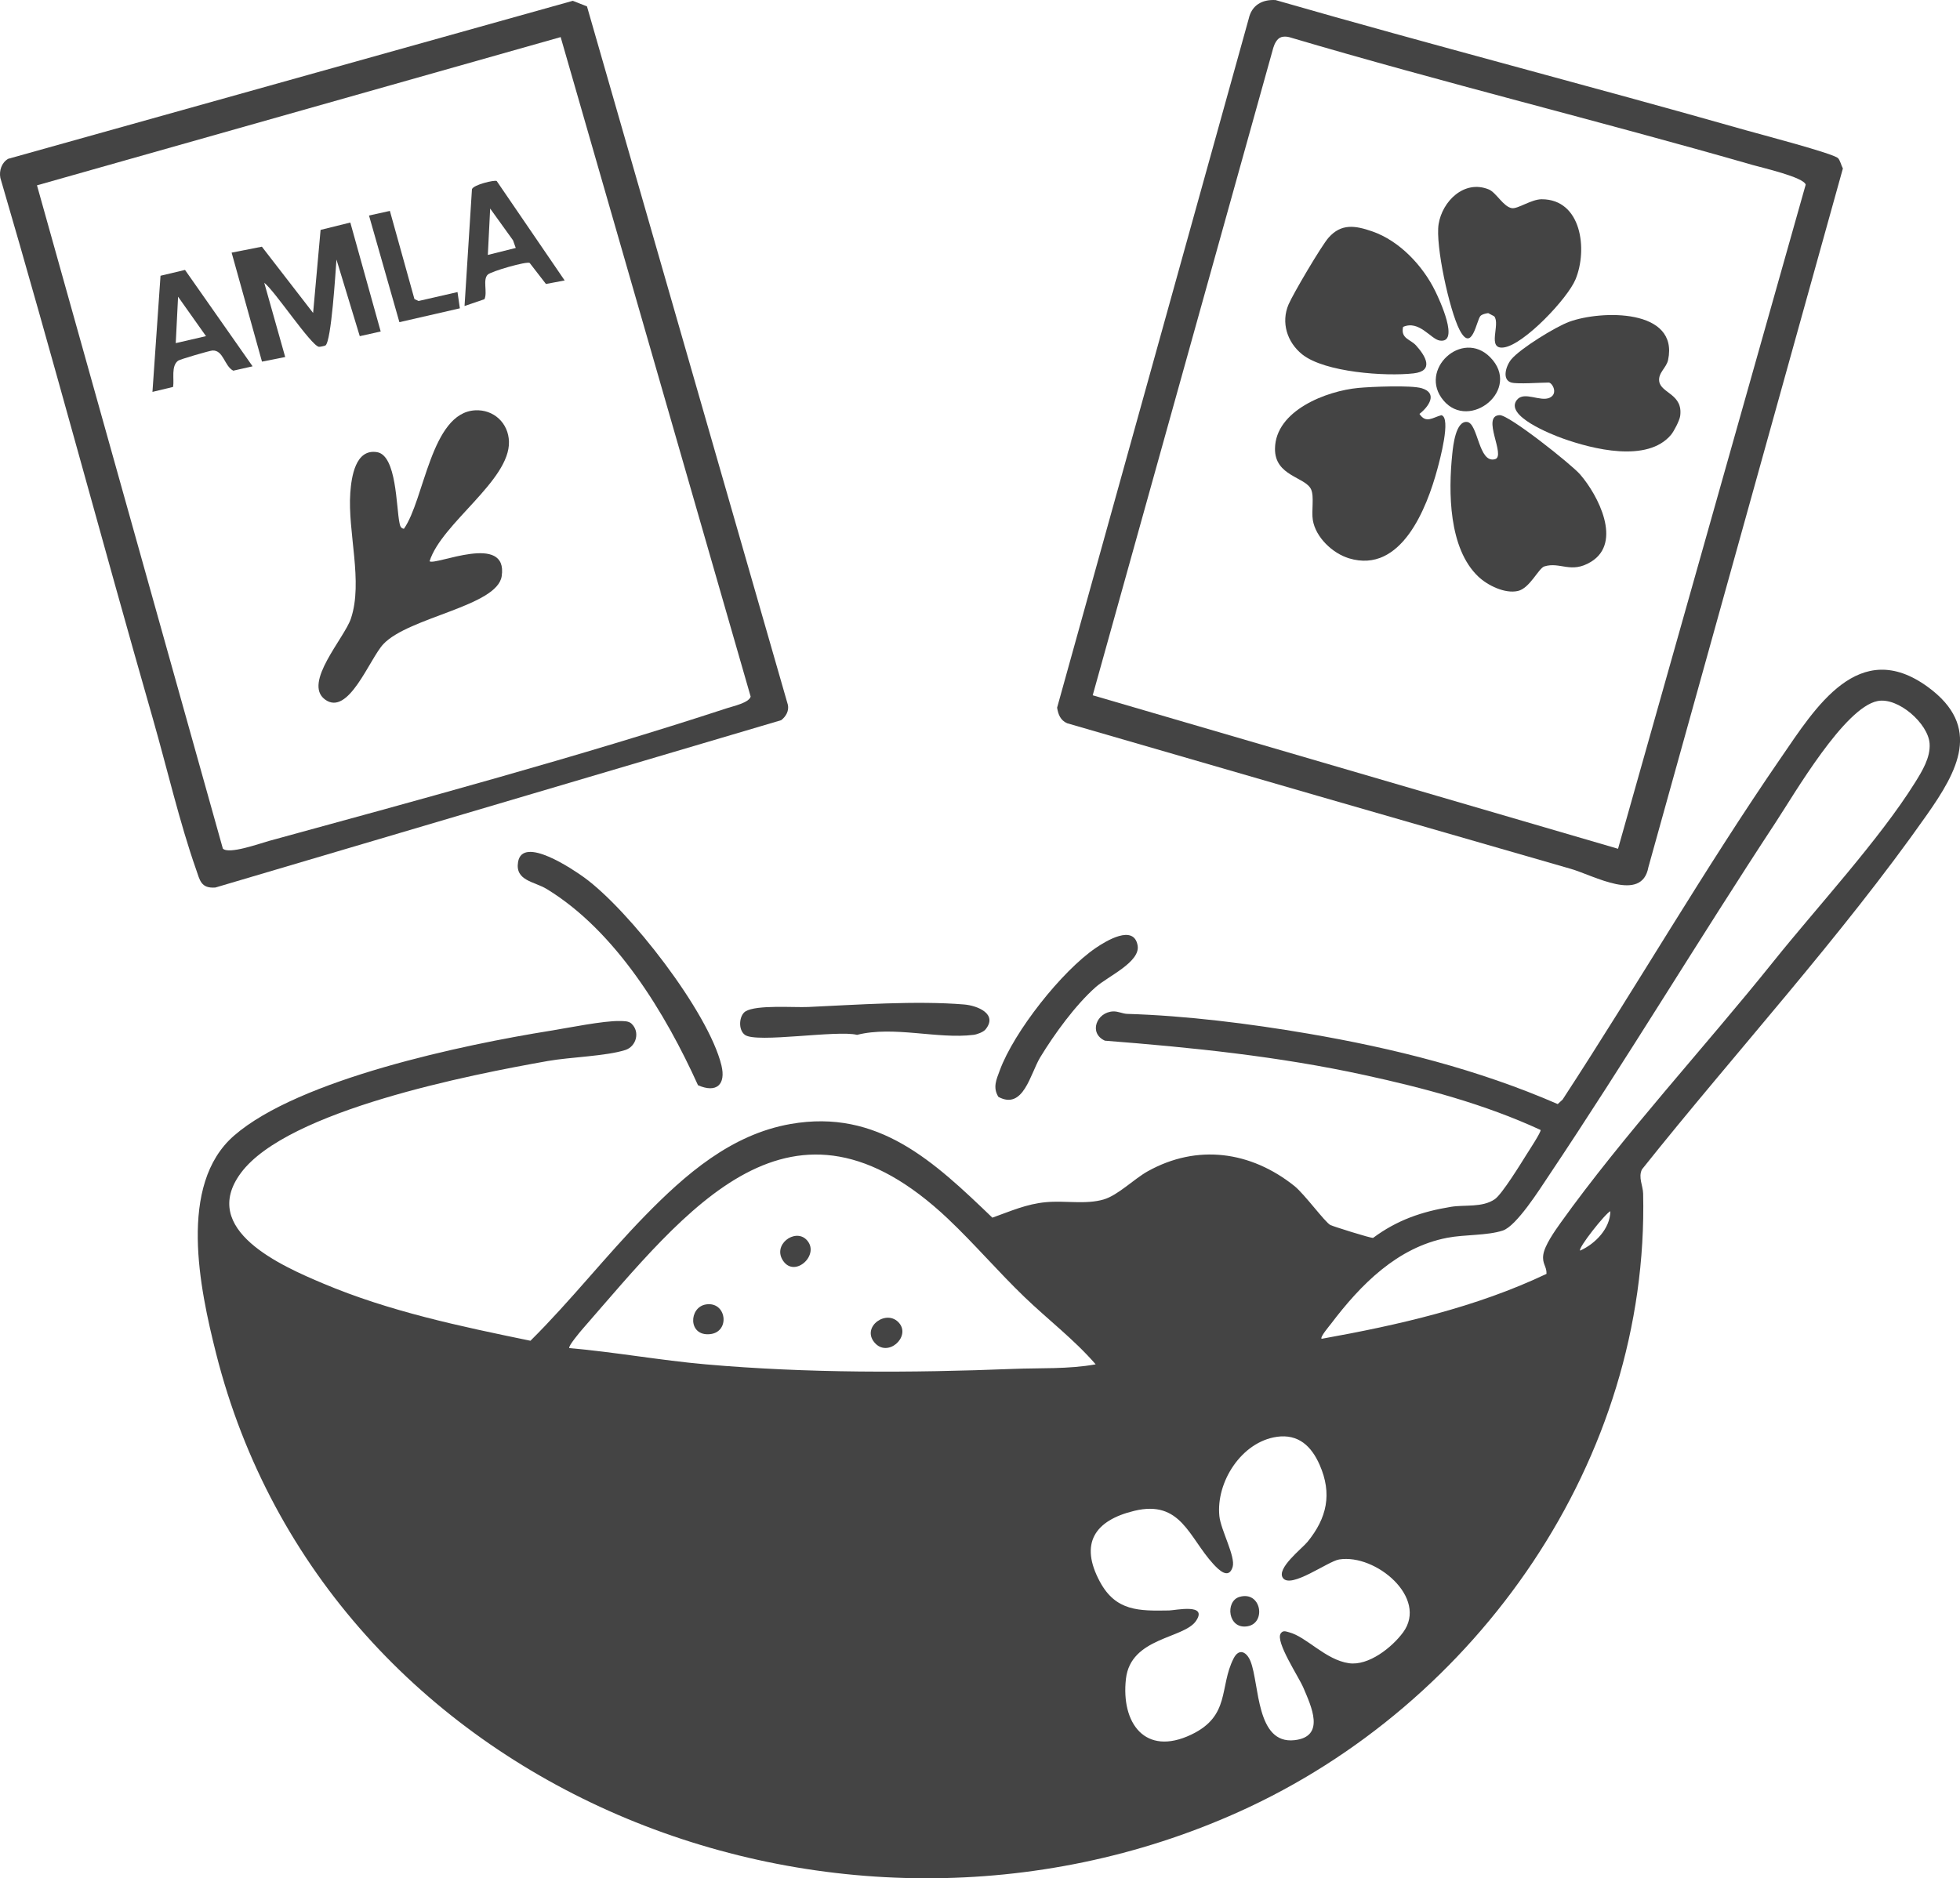 <svg width="193" height="185" viewBox="0 0 193 185" fill="none" xmlns="http://www.w3.org/2000/svg">
<g clip-path="url(#clip0_73_325)">
<path d="M62.194 100.837C63.038 101.63 62.664 103.068 61.577 103.418C59.68 104.028 56.109 104.117 53.949 104.501C46.441 105.832 28.305 109.352 23.725 115.522C19.553 121.143 27.777 124.709 31.827 126.419C38.329 129.167 45.337 130.637 52.234 132.056C56.183 128.141 59.632 123.722 63.512 119.746C67.496 115.666 71.996 111.736 77.837 110.708C86.48 109.185 91.984 114.425 97.718 119.932C99.493 119.303 101.068 118.583 102.993 118.407C104.917 118.231 106.928 118.658 108.685 118.137C110.095 117.719 111.655 116.125 113.014 115.366C117.886 112.648 123.167 113.382 127.463 116.816C128.453 117.609 130.462 120.373 131.004 120.659C131.228 120.777 134.994 121.971 135.21 121.923C137.579 120.165 140 119.335 142.897 118.862C144.245 118.642 145.956 118.96 147.192 118.114C147.899 117.63 149.756 114.61 150.327 113.695C150.538 113.359 151.804 111.435 151.699 111.293C146.19 108.749 140.244 107.164 134.313 105.875C125.908 104.046 117.372 103.168 108.802 102.501C107.169 101.767 107.974 99.68 109.62 99.618C110.104 99.6 110.545 99.847 110.994 99.861C116.817 100.037 123.02 100.818 128.77 101.799C137.187 103.237 145.566 105.338 153.387 108.744L153.864 108.307C161.134 97.179 167.824 85.594 175.362 74.644C178.749 69.722 183.022 62.686 189.842 67.667C195.209 71.588 192.759 75.956 189.725 80.274C181.256 92.328 170.871 103.646 161.68 115.181C161.301 115.97 161.781 116.772 161.799 117.568C162.402 143.726 145.527 167.869 121.968 178.466C82.299 196.311 32.153 176.409 21.273 133.286C19.666 126.915 17.496 116.695 23.039 111.86C29.442 106.277 45.743 102.876 54.181 101.525C55.935 101.244 59.446 100.526 61.019 100.565C61.412 100.574 61.893 100.544 62.203 100.837H62.194ZM130.137 131.864C137.693 130.509 145.335 128.771 152.284 125.468C152.314 124.707 151.837 124.501 151.967 123.582C152.098 122.663 153.096 121.248 153.662 120.455C159.82 111.841 167.906 103.095 174.621 94.713C178.905 89.363 185.065 82.7 188.574 77.074C189.269 75.958 190.104 74.61 190.007 73.234C189.87 71.27 186.918 68.652 184.888 69.048C181.623 69.681 176.731 78.135 174.85 80.997C167.275 92.523 160.148 104.385 152.476 115.844C151.616 117.129 149.334 120.75 147.986 121.198C146.456 121.708 144.229 121.582 142.512 121.914C137.583 122.86 133.98 126.531 131.061 130.388C130.894 130.609 129.956 131.704 130.137 131.864ZM93.363 120.057C77.905 105.448 67.695 119.058 57.32 130.948C57.144 131.151 55.894 132.635 56.063 132.779C60.549 133.17 64.994 133.984 69.48 134.379C79.52 135.261 89.696 135.227 99.74 134.829C102.467 134.722 105.18 134.866 107.891 134.379C105.793 131.951 103.194 129.976 100.892 127.761C98.314 125.283 95.947 122.503 93.363 120.06V120.057ZM155.593 123.178C157.095 122.503 158.554 120.999 158.57 119.294C158.07 119.52 155.361 122.945 155.593 123.178ZM125.722 141.52C122.25 142.016 119.727 145.976 120.071 149.329C120.213 150.703 121.683 153.318 121.378 154.333C120.991 155.616 119.993 154.612 119.47 154.041C117.067 151.414 116.278 147.704 111.7 148.806C107.779 149.75 106.281 152.031 108.309 155.794C109.875 158.702 112.157 158.674 115.124 158.62C115.748 158.608 118.97 157.89 117.769 159.653C116.567 161.415 111.338 161.255 110.87 165.354C110.375 169.716 112.76 173.014 117.301 170.85C121.19 168.996 120.039 166.159 121.47 163.349C122.018 162.273 122.782 162.723 123.142 163.637C124.027 165.875 123.669 171.826 127.472 171.396C130.57 171.046 129.096 168.013 128.341 166.227C127.894 165.167 125.566 161.699 126.11 160.887C126.339 160.547 126.623 160.691 126.928 160.768C128.644 161.21 130.517 163.484 132.827 163.816C134.76 164.092 137.058 162.275 138.159 160.782C140.663 157.385 135.469 153.021 131.866 153.597C130.767 153.773 127.121 156.507 126.332 155.426C125.649 154.491 128.208 152.527 128.752 151.86C130.664 149.514 131.196 147.13 129.946 144.282C129.139 142.446 127.862 141.214 125.72 141.518L125.722 141.52Z" fill="#444444"/>
<path d="M180.985 15.572C181.198 15.785 181.311 16.308 181.467 16.596L162.315 85.416C161.673 88.959 156.948 86.23 154.676 85.576C138.138 80.817 121.603 76.039 105.079 71.234C104.424 70.95 104.199 70.37 104.093 69.7L122.961 1.843C123.257 0.51 124.279 -0.068 125.603 0.007C140.996 4.442 156.517 8.445 171.924 12.831C173.222 13.202 180.51 15.104 180.983 15.575L180.985 15.572ZM126.171 3.658C125.75 3.781 125.497 4.318 125.38 4.709L107.598 68.481L159.327 83.599L177.806 18.185C177.602 17.449 173.527 16.523 172.612 16.258C157.453 11.896 142.106 8.147 126.979 3.667C126.71 3.596 126.44 3.578 126.169 3.655L126.171 3.658Z" fill="#444444"/>
<path d="M56.403 0.08L57.8 0.631L77.578 69.405C77.715 70.008 77.392 70.573 76.922 70.934L21.209 87.416C19.776 87.521 19.682 86.694 19.308 85.633C17.691 81.038 16.436 75.629 15.077 70.877C9.985 53.115 5.231 35.252 0.034 17.518C-0.101 16.809 0.161 16.011 0.807 15.641L56.403 0.08ZM21.943 83.578C22.521 84.184 25.599 83.07 26.475 82.83C41.219 78.793 57.13 74.489 71.601 69.748C72.216 69.546 73.75 69.22 73.917 68.609L55.208 3.653L3.642 18.254L21.943 83.578Z" fill="#444444"/>
<path d="M68.732 106.89C65.528 99.804 60.632 91.705 53.837 87.562C52.614 86.817 50.702 86.753 51.014 84.899C51.456 82.257 56.435 85.638 57.511 86.415C61.934 89.615 69.762 99.664 71.039 104.931C71.5 106.829 70.548 107.688 68.732 106.888V106.89Z" fill="#444444"/>
<path d="M97.041 101.395C96.828 101.655 96.213 101.884 95.86 101.927C92.326 102.366 88.005 101.015 84.393 101.927C82.453 101.431 74.513 102.76 73.36 101.934C72.647 101.425 72.784 99.996 73.413 99.612C74.498 98.949 78.162 99.246 79.577 99.182C84.336 98.967 90.221 98.544 94.941 98.935C96.261 99.045 98.287 99.877 97.041 101.393V101.395Z" fill="#444444"/>
<path d="M98.314 108.038C97.734 107.112 98.121 106.316 98.449 105.423C99.844 101.619 104.547 95.648 107.907 93.362C108.884 92.697 111.654 90.987 112.021 93.129C112.301 94.756 109.091 96.162 107.889 97.227C105.878 99.013 103.832 101.834 102.433 104.133C101.454 105.743 100.782 109.368 98.314 108.036V108.038Z" fill="#444444"/>
<path d="M88.556 130.33C89.682 131.698 87.386 133.769 86.097 132.214C84.808 130.66 87.352 128.867 88.556 130.33Z" fill="#444444"/>
<path d="M69.525 128.477C71.555 128.166 71.929 131.202 69.913 131.405C67.725 131.629 67.817 128.738 69.525 128.477Z" fill="#444444"/>
<path d="M79.398 122.09C80.823 123.505 78.325 125.88 77.142 124.223C75.997 122.622 78.263 120.96 79.398 122.09Z" fill="#444444"/>
<path d="M122.043 157.287C124.19 156.649 124.713 159.847 122.855 160.176C120.904 160.524 120.612 157.712 122.043 157.287Z" fill="#444444"/>
<path d="M133.76 38.208C135.033 38.089 138.957 37.92 140.01 38.242C141.606 38.732 140.686 40.057 139.773 40.768C140.422 41.742 141.062 41.125 141.931 40.894C142.922 41.132 141.755 45.388 141.539 46.191C140.5 50.043 137.973 56.542 132.838 54.992C131.226 54.505 129.556 52.932 129.274 51.229C129.123 50.322 129.426 48.907 129.102 48.2C128.538 46.963 125.518 46.904 125.548 44.193C125.589 40.419 130.637 38.498 133.76 38.208Z" fill="#444444"/>
<path d="M145.582 56.804C142.638 54.025 142.613 48.451 143.007 44.684C143.094 43.859 143.351 41.449 144.456 41.559C145.562 41.669 145.578 45.681 147.215 45.226C148.33 44.917 145.807 40.951 147.672 40.889C148.596 40.86 154.717 45.724 155.584 46.719C157.368 48.769 159.776 53.428 156.669 55.332C154.689 56.544 153.646 55.305 152.077 55.785C151.502 55.961 150.642 57.943 149.463 58.208C148.181 58.496 146.488 57.659 145.58 56.802L145.582 56.804Z" fill="#444444"/>
<path d="M148.828 37.682C147.864 37.412 148.284 36.034 148.821 35.389C149.715 34.319 153.171 32.189 154.517 31.695C157.662 30.541 165.333 30.378 164.255 35.46C164.092 36.226 163.264 36.72 163.381 37.554C163.546 38.736 165.748 38.8 165.445 40.979C165.383 41.415 164.833 42.483 164.542 42.828C162.205 45.605 156.811 44.234 153.864 43.178C152.818 42.803 148.085 40.953 149.38 39.374C150.096 38.501 151.687 39.616 152.612 39.166C153.46 38.752 152.841 37.68 152.499 37.68C151.658 37.68 149.433 37.849 148.83 37.68L148.828 37.682Z" fill="#444444"/>
<path d="M138.161 32.198C137.909 33.357 138.874 33.403 139.432 34.018C140.377 35.06 141.25 36.539 139.198 36.775C136.45 37.088 130.437 36.676 128.224 34.902C126.738 33.709 126.126 31.764 126.882 29.988C127.33 28.941 130.116 24.209 130.827 23.404C132.082 21.987 133.458 22.215 135.106 22.784C137.806 23.712 140.111 26.172 141.337 28.689C141.734 29.505 143.771 33.851 141.766 33.542C140.888 33.407 139.748 31.496 138.159 32.2L138.161 32.198Z" fill="#444444"/>
<path d="M145.787 31.11C145.394 31.508 144.952 34.859 143.72 32.484C142.723 30.561 141.328 24.154 141.659 22.078C142.016 19.831 144.172 17.673 146.589 18.654C147.335 18.955 148.032 20.373 148.878 20.503C149.461 20.592 150.793 19.625 151.809 19.625C155.744 19.625 156.352 24.59 155.141 27.516C154.357 29.407 150.066 33.945 148.085 34.221C146.358 34.461 147.786 31.91 147.128 31.149L146.541 30.84C146.298 30.879 145.961 30.939 145.789 31.112L145.787 31.11Z" fill="#444444"/>
<path d="M142.136 39.44C139.613 36.437 143.966 32.372 146.741 35.191C149.866 38.368 144.697 42.487 142.136 39.44Z" fill="#444444"/>
<path d="M42.301 55.282C42.89 55.723 50.057 52.417 49.401 56.754C48.954 59.707 40.262 60.777 37.753 63.436C36.382 64.89 34.304 70.639 31.983 68.881C29.83 67.249 33.898 62.871 34.552 60.93C35.776 57.296 34.215 52.383 34.494 48.529C34.607 46.993 34.992 44.179 37.13 44.535C39.063 44.858 39.01 49.944 39.336 51.494C39.393 51.768 39.441 52.038 39.774 52.081C41.801 49.201 42.434 40.658 46.78 40.414C48.605 40.311 50.071 41.66 50.117 43.509C50.211 47.338 43.471 51.544 42.301 55.279V55.282Z" fill="#444444"/>
<path d="M34.495 21.918L37.487 32.651L35.426 33.11L33.132 25.566C33.041 26.739 32.63 33.645 32.045 34.027C31.976 34.072 31.49 34.175 31.401 34.159C30.607 34.015 27.032 28.607 26.02 27.852L28.084 35.165L25.798 35.618L22.808 24.883L25.787 24.298L30.832 30.824L31.568 22.643L34.495 21.918Z" fill="#444444"/>
<path d="M48.91 17.828L55.602 27.624L53.759 27.969L52.158 25.9C51.857 25.711 48.353 26.728 48.028 27.048C47.511 27.553 48.023 28.79 47.704 29.469L45.743 30.141L46.473 18.64C46.615 18.192 48.697 17.705 48.91 17.828ZM50.786 24.421L50.516 23.667L48.266 20.54L48.037 25.109L50.786 24.421Z" fill="#444444"/>
<path d="M24.872 36.08L22.97 36.509C22.092 36.064 22.007 34.475 20.925 34.523C20.64 34.537 17.723 35.392 17.544 35.522C16.822 36.05 17.173 37.339 17.044 38.11L15.012 38.599L15.806 27.16L18.218 26.586L24.872 36.08ZM20.285 33.108L17.535 29.224L17.306 33.796L20.285 33.108Z" fill="#444444"/>
<path d="M38.391 20.773L40.81 29.457L41.216 29.645L45.051 28.767L45.282 30.367L39.329 31.732L36.336 21.228L38.391 20.773Z" fill="#444444"/>
</g>
<defs>
<clipPath id="clip0_73_325">
<rect width="193" height="185" fill="white"/>
</clipPath>
</defs>
</svg>
